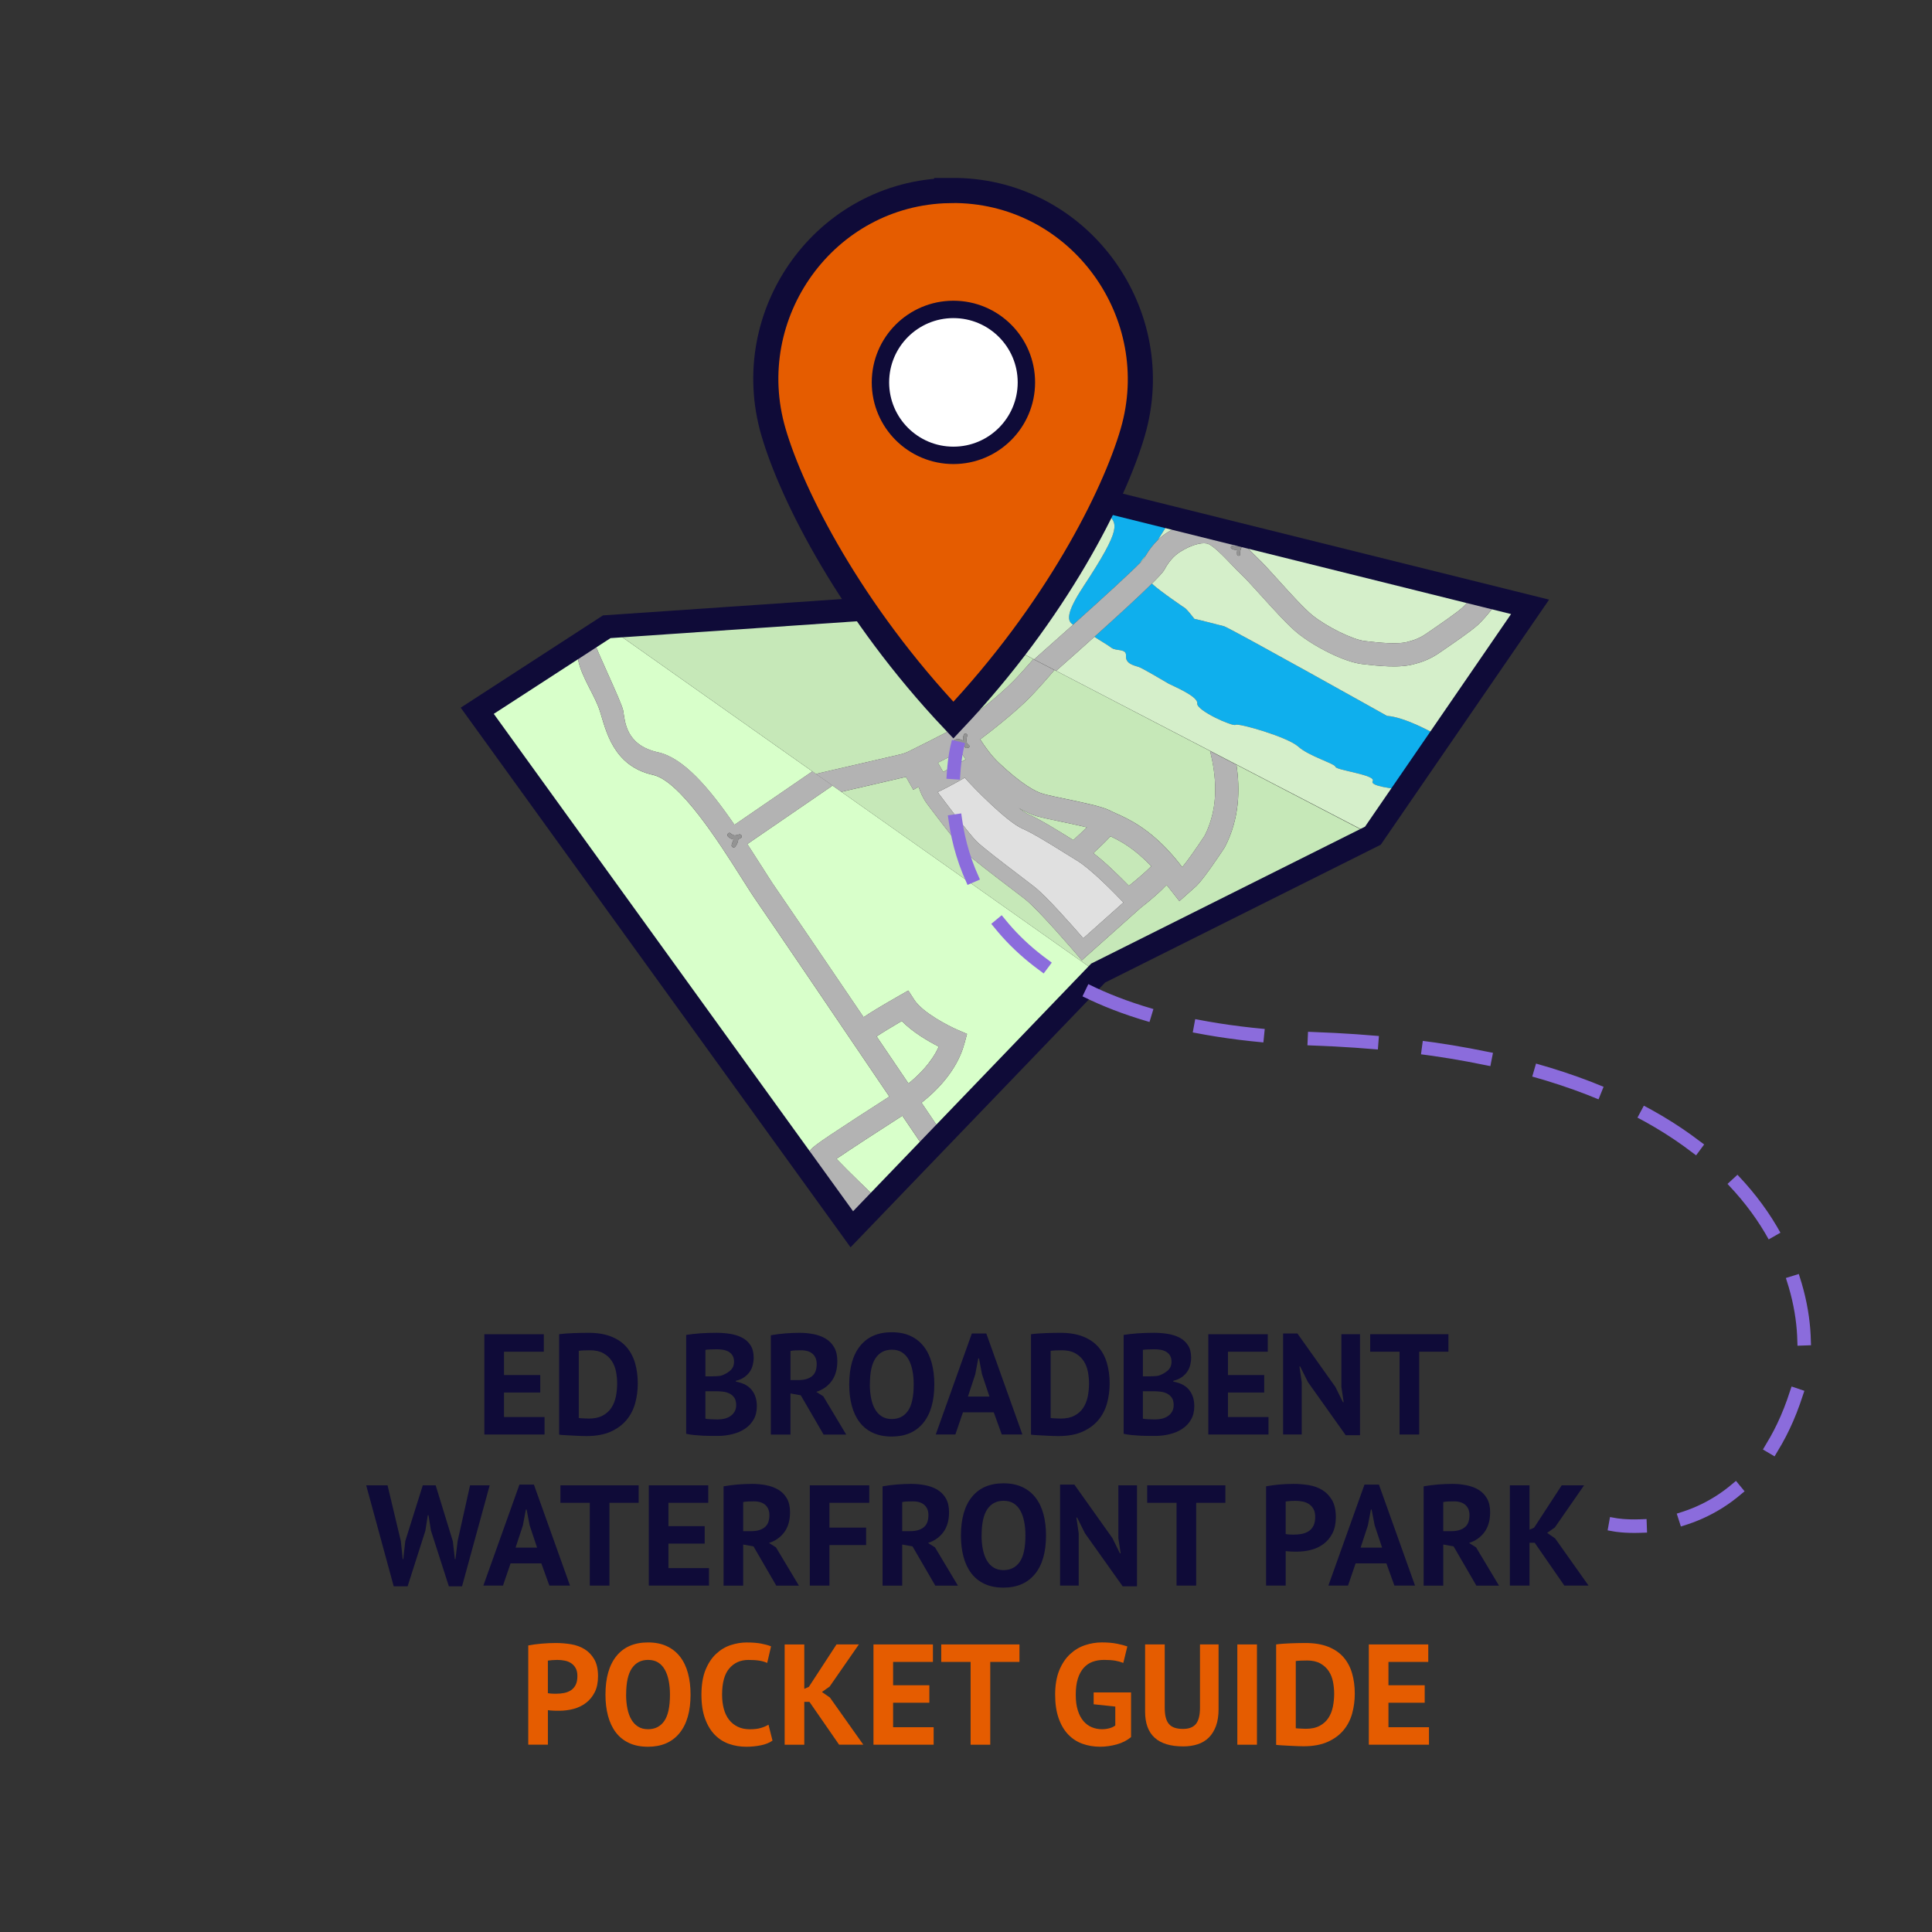 <?xml version="1.0" encoding="UTF-8"?>
<svg id="Layer_1" xmlns="http://www.w3.org/2000/svg" viewBox="0 0 1000 1000">
  <rect x="0" y="0" width="1000" height="1000" fill="#333333" stroke="none"/>
  <g>
    <path d="M485.91,541.72c-5.31-2.7-13.49-7.41-19.15-13.25-5.03,2.94-10.04,5.99-13.03,7.98,5.67,8.37,11.27,16.63,16.49,24.35,4.85-3.89,11.9-10.59,15.69-19.08Z" fill="#d8ffca"/>
    <path d="M432.96,599.82c6.01,6.34,18.16,18,20.95,20.55.21.15.7.48,1.4.91l24.28-25.25c-3.49-5.16-7.76-11.47-12.54-18.52-12.14,7.78-26.87,17.36-34.09,22.31Z" fill="#d8ffca"/>
    <path d="M446.84,630.09c-.23-.17-.44-.33-.61-.48-.56-.47-7.53-7.08-13.58-13.04-3.76-3.71-6.75-6.74-8.89-9.03-3.72-3.98-6.4-6.85-4.95-10.84.86-2.35,1.04-2.84,24.41-18.07,6.45-4.2,12.93-8.37,17.1-11.04-26.15-38.61-61.67-91.01-68.64-101.06-2.28-3.28-5.03-7.62-8.21-12.64-11-17.37-31.48-49.7-45.43-52.78-20.8-4.59-24.44-23.27-27.47-32.85-2.69-8.54-9.5-17.48-11.36-26.82l8.37-9.3c.66,3.32,14.33,31.71,14.98,35.63.95,5.66,1.22,17.91,18.06,21.63,13.04,2.88,26.19,18.11,39.54,37.53l40.32-27.66-104.69-73.91c-3.4,2.44-15.27,9.25-28.57,16.69l-40.2,25.98,193.87,268.27,5.95-6.19Z" fill="#d8ffca"/>
    <path d="M393.61,447.45c3.11,4.91,5.79,9.15,7.93,12.22,5.05,7.27,24.94,36.57,45.46,66.83,3.52-2.4,9.14-5.81,18.2-10.99l4.93-2.81,3.08,4.76c4.36,6.74,17.76,13.58,22.55,15.65l4.77,2.06-1.36,5.02c-3.9,14.42-15.21,25.12-22.19,30.58,4.14,6.12,7.91,11.68,11.11,16.42l80.31-83.52-137.47-97.05-44.11,30.26c2.25,3.46,4.51,6.99,6.78,10.57Z" fill="#d8ffca"/>
    <path d="M340.62,389.37c-16.84-3.72-17.11-15.97-18.06-21.63-.66-3.92-14.32-32.3-14.98-35.63l-8.37,9.3c1.86,9.34,8.67,18.28,11.36,26.82,3.02,9.59,6.67,28.26,27.47,32.85,13.95,3.08,34.43,35.41,45.43,52.78,3.18,5.02,5.93,9.36,8.21,12.64,6.98,10.04,42.5,62.45,68.64,101.06-4.17,2.68-10.65,6.84-17.1,11.04-23.38,15.23-23.56,15.72-24.41,18.07-1.46,3.99,1.23,6.86,4.95,10.84,2.14,2.28,19.93,23.13,20.5,23.6.18.15,9.87-10.61,9.66-10.76-2.79-2.55-14.93-14.21-20.95-20.55,7.22-4.95,21.95-14.53,34.09-22.31,4.78,7.05,9.05,13.37,12.54,18.52l8.5-8.84c-3.2-4.73-6.97-10.3-11.11-16.42,6.98-5.46,18.28-16.17,22.19-30.58l1.36-5.02-4.77-2.06c-4.79-2.07-18.19-8.91-22.55-15.65l-3.08-4.76-4.93,2.81c-9.06,5.17-14.68,8.59-18.2,10.99-20.52-30.27-40.41-59.56-45.46-66.83-2.13-3.07-4.82-7.31-7.93-12.22-2.27-3.58-4.53-7.11-6.78-10.57l44.11-30.26-10.45-7.38-40.32,27.66c-13.35-19.42-26.5-34.65-39.54-37.53ZM466.76,528.47c5.66,5.84,13.84,10.55,19.15,13.25-3.79,8.49-10.83,15.18-15.69,19.08-5.22-7.71-10.82-15.98-16.49-24.35,2.99-1.99,8-5.04,13.03-7.98ZM381.57,432.29c.22-.07.45-.16.66-.29h.02c1.18-.71,2.41,1.05,1.22,1.76-.42.25-.86.43-1.31.56-.14,1.44-.67,2.78-1.59,3.94-.65.82-2.1.17-1.88-.87.17-.78.42-1.51.76-2.21.07-.24.14-.48.2-.71-1.05-.19-2.03-.66-2.81-1.46-.97-.98.41-2.63,1.38-1.64.63.64,1.47,1.02,2.33,1.05.31-.2.71-.25,1.03-.13Z" fill="#b3b3b3"/>
    <path d="M376.84,433.01c.78.8,1.77,1.28,2.81,1.46-.07.24-.14.48-.2.71-.33.7-.59,1.43-.76,2.21-.22,1.04,1.23,1.69,1.88.87.92-1.16,1.45-2.5,1.59-3.94.45-.13.89-.31,1.31-.56,1.19-.71-.03-2.47-1.22-1.77h-.02c-.21.14-.44.23-.66.3-.32-.12-.71-.07-1.03.13-.86-.03-1.7-.42-2.33-1.05-.97-.99-2.35.66-1.38,1.64Z" fill="#939393"/>
  </g>
  <g>
    <path d="M555.01,434.51c.17.11.34.21.52.32,3.07-2.78,5.36-4.95,7.04-6.6-4.08-1.01-9.13-2.06-13.03-2.87-5.13-1.07-9.97-2.08-13.04-2.96-2.81-.81-5.84-2.18-9.12-4.14,1.99,1.56,3.73,2.74,4.98,3.29,6.08,2.66,14.5,7.9,22.65,12.97Z" fill="#c6e8b8"/>
    <path d="M498.36,393.89l1.48-.86c-1.06-1.51-1.99-2.93-2.79-4.22-3.53,1.87-7.63,3.97-11.59,5.97.86,1.55,1.82,3.24,2.71,4.78,3.23-1.73,6.88-3.76,10.19-5.67Z" fill="#c6e8b8"/>
    <path d="M710.6,432.56l-70.62-36.73c1.89,12.54,1.71,27.64-5.9,42.45l-.32.55c-1.7,2.59-10.09,15.27-14.19,19.43l.02.02-.47.42s0,0,0,0h0s-8.67,7.73-8.67,7.73l-6.61-8.42c-2.8,3.01-7.06,6.93-13.56,12l-30.34,27.06-2.65-3.12c-.2-.23-19.54-22.92-26.82-28.62-2.14-1.68-5.17-3.98-8.38-6.42-8.79-6.69-18.76-14.28-22.23-17.72-4.74-4.7-19.6-24.6-20.23-25.44l-.08-.11c-2.2-3.17-3.3-6.21-3.42-6.55l-.66-1.88-2.74,1.59c-1.6-2.75-2.83-4.94-3.79-6.7-.11.03-.22.06-.33.09l-33.1,7.66,132.91,93.83,142.2-71.11Z" fill="#c6e8b8"/>
    <path d="M470.39,388.89c14.97-7.39,26.14-13.22,28.44-14.85,4.17-2.94,18.33-13.97,25.59-21.39,3.04-3.1,6.81-7.29,10.44-11.5l-56.33-29.3-158.09,16.77,101.91,71.95,43.54-10.07c1.58-.37,3.09-.9,4.5-1.6Z" fill="#c6e8b8"/>
    <path d="M507.37,382.67c2.22,3.55,5.61,8.37,9.71,12.22,11.92,11.21,18.95,14.87,22.75,15.97,2.63.76,7.25,1.72,12.15,2.74,11.42,2.38,19.18,4.09,22.98,6.15.63.34,1.6.77,2.72,1.27,6.18,2.76,17.68,7.9,30.45,23.07,1.27,1.5,2.54,3.11,3.79,4.76,2.48-2.91,7.5-10.06,11.64-16.35,7.78-15.4,5.79-31.49,2.8-43.78l-80.57-41.91c-4.72,5.56-9.65,11.01-12.78,14.22-7.13,7.29-19.87,17.37-25.63,21.63Z" fill="#c6e8b8"/>
    <path d="M584.32,458.5c4.46-3.56,8.97-7.47,11.56-10.12-8.54-9.15-15.97-13.13-21.13-15.51-1.96,2.18-4.92,5.09-8.83,8.7,6.1,4.68,13.4,11.82,18.39,16.93Z" fill="#c6e8b8"/>
    <path d="M485.39,409.94c.21.35.44.72.69,1.08,4.23,5.67,15.83,20.95,19.4,24.48,3.11,3.08,13.71,11.15,21.45,17.04,3.23,2.46,6.28,4.78,8.46,6.49,6.25,4.89,19.59,20.02,25.31,26.63l20.8-18.55c-5.29-5.54-16.88-17.31-23.83-21.55-2.22-1.35-4.54-2.8-6.89-4.26-7.91-4.92-16.08-10-21.63-12.43-8.17-3.58-25.95-21.89-29.79-26.32-6.79,3.86-11.14,6.1-13.97,7.4Z" fill="#e0e0e0"/>
    <path d="M468.93,402.1c.96,1.76,2.2,3.95,3.79,6.7l2.74-1.59.66,1.88c.12.34,1.22,3.38,3.42,6.55l.08.11c.63.85,15.49,20.75,20.23,25.44,3.48,3.44,13.44,11.03,22.23,17.72,3.21,2.44,6.23,4.74,8.38,6.42,7.28,5.69,26.62,28.39,26.82,28.62l2.65,3.12,30.34-27.06c6.51-5.07,10.76-8.99,13.56-12l6.61,8.42,8.67-7.73h0s0,0,0,0l.47-.42-.02-.02c4.11-4.16,12.5-16.84,14.19-19.43l.32-.55c7.6-14.81,7.79-29.91,5.9-42.45l-13.63-7.09c2.99,12.28,4.98,28.38-2.8,43.78-4.13,6.29-9.16,13.44-11.64,16.35-1.25-1.66-2.52-3.27-3.79-4.76-12.77-15.18-24.27-20.31-30.45-23.07-1.12-.5-2.09-.93-2.72-1.27-3.8-2.06-11.57-3.77-22.98-6.15-4.9-1.02-9.53-1.98-12.15-2.74-3.8-1.1-10.83-4.76-22.75-15.97-4.09-3.85-7.48-8.67-9.71-12.22,5.76-4.26,18.5-14.34,25.63-21.63,3.14-3.21,8.06-8.66,12.78-14.22l-10.92-5.68c-3.63,4.22-7.4,8.4-10.44,11.5-7.26,7.42-21.43,18.44-25.59,21.39-2.31,1.64-13.47,7.46-28.44,14.85-1.4.69-2.91,1.23-4.5,1.6l-43.54,10.07,13.14,9.28,33.1-7.66c.11-.03.22-.06.33-.09ZM529.15,428.87c5.55,2.43,13.73,7.52,21.63,12.43,2.35,1.46,4.67,2.91,6.89,4.26,6.94,4.23,18.54,16,23.83,21.55l-20.8,18.55c-5.72-6.6-19.06-21.74-25.31-26.63-2.19-1.71-5.23-4.03-8.46-6.49-7.74-5.89-18.34-13.96-21.45-17.04-3.57-3.54-15.17-18.81-19.4-24.48-.25-.36-.48-.73-.69-1.08,2.82-1.3,7.18-3.53,13.97-7.4,3.84,4.43,21.62,22.75,29.79,26.32ZM574.75,432.87c5.16,2.38,12.59,6.36,21.13,15.51-2.59,2.65-7.1,6.56-11.56,10.12-4.99-5.11-12.29-12.25-18.39-16.93,3.91-3.61,6.87-6.52,8.83-8.7ZM536.49,422.39c3.07.89,7.91,1.89,13.04,2.96,3.91.81,8.95,1.86,13.03,2.87-1.69,1.66-3.97,3.82-7.04,6.6-.17-.11-.34-.21-.52-.32-8.15-5.07-16.57-10.31-22.65-12.97-1.25-.55-2.99-1.73-4.98-3.29,3.28,1.95,6.31,3.33,9.12,4.14ZM494.02,383.02c1.48-.81,3.02-.48,4.44.31-.08-1.05.06-2.11.42-3.09h0c.4-1.05,2.14-.41,1.74.65-.47,1.25-.5,2.6-.08,3.91.34.29.66.58.97.87.71.66.04,1.51-.71,1.42-.39.25-1,.2-1.33-.38-.17-.31-.32-.63-.45-.95-1.26-1.01-2.74-1.81-4.13-1.05-.98.54-1.85-1.15-.88-1.67ZM497.06,388.82c.8,1.28,1.73,2.71,2.79,4.22l-1.48.86c-3.31,1.91-6.96,3.95-10.19,5.67-.89-1.54-1.85-3.23-2.71-4.78,3.96-2,8.06-4.1,11.59-5.97Z" fill="#b3b3b3"/>
    <path d="M494.91,384.69c1.39-.76,2.87.04,4.13,1.05.13.32.28.65.45.95.32.58.94.63,1.33.38.75.09,1.42-.76.71-1.42-.31-.29-.63-.58-.97-.87-.43-1.31-.39-2.66.08-3.91.4-1.05-1.34-1.7-1.74-.65h0c-.37.99-.5,2.04-.42,3.09-1.42-.78-2.96-1.11-4.44-.31-.97.53-.09,2.21.88,1.67Z" fill="#939393"/>
  </g>
  <g>
    <path d="M633.62,324.15s-14.48-3.73-15.42-3.83c0,0-3.09-4.05-4.68-5.46,0,0-13.21-8.9-17.29-12.78,0,0,0-.02,0-.04-6.58,6.52-17.5,16.54-29.78,27.57,3.03,2.03,7.18,4.4,8.79,5.66,2.52,1.98,7.94.13,7.58,4.32-.36,4.19,4.88,5,6.81,5.72,1.93.72,12.21,6.75,15.31,8.6,1.38.82,15.26,6.43,14.74,10.15-.52,3.72,18.4,12.12,19.82,11.12,1.48-1.05,27.01,6.31,32.47,11.26,5.46,4.96,18.93,8.83,19.23,10.42.35,1.9,21.29,4.17,19.3,7.48-1.54,2.56,10.54,3.94,16.09,4.43l18.88-27.34c-4.24-2.45-18.43-10.29-27.6-10.9,0,0-77.98-43.68-84.25-46.38Z" fill="#0fafed"/>
    <path d="M533.59,326.1c1.37,1.09,27.57-47.19,28.44-46.17.88,1.02,6.68-18.89,11.37-13.83,4.69,5.06,7.71,6.62-12.81,37.71-9.12,13.8-8.21,17.84-5.15,19.52,16.27-14.59,30.11-27.29,35.05-32.39-.02-.14-.02-.25-.01-.28.02-.07,1.53-1.89,2.49-3.01,1.81-3.08,3.93-5.82,6.31-8.12l5.97-9.47-64.93-15.32-42.66,67.07,28.05,14.57c3.85-5.85,7.31-10.71,7.87-10.26Z" fill="#0fafed"/>
    <polygon points="789.43 313.5 762.43 356.88 786.75 321.65 791.52 314 789.43 313.5" fill="#0fafed"/>
    <path d="M710.5,404.34c1.99-3.31-18.95-5.58-19.3-7.48-.3-1.59-13.77-5.47-19.23-10.42-5.46-4.96-30.99-12.31-32.47-11.26-1.43,1-20.34-7.4-19.82-11.12.52-3.72-13.36-9.33-14.74-10.15-3.1-1.85-13.38-7.88-15.31-8.6-1.93-.72-7.17-1.53-6.81-5.72.36-4.19-5.07-2.34-7.58-4.32-1.61-1.26-5.75-3.63-8.79-5.66-6.37,5.73-13.11,11.72-19.79,17.62l163.7,85.02,16.22-23.49c-5.54-.49-17.62-1.87-16.09-4.43Z" fill="#d5efca"/>
    <path d="M560.6,303.8c20.52-31.09,17.5-32.65,12.81-37.71-4.69-5.06-10.49,14.85-11.37,13.83-.88-1.02-27.07,47.26-28.44,46.17-.57-.45-4.02,4.41-7.87,10.26l9.53,4.95c6.85-6.06,13.72-12.17,20.21-17.98-3.07-1.68-3.97-5.72,5.15-19.52Z" fill="#d5efca"/>
    <path d="M775.89,310.31c-2.4,3.43-4.99,6.71-7.11,9.14-1.54,1.76-2.84,3.1-3.98,4.12-3.69,3.29-11.76,8.83-17.65,12.87l-2.36,1.62c-5.35,3.69-10.59,5.11-12.11,5.47-7.8,2.47-19.25,1.16-27.63.19-9.47-1.1-24.87-9.12-33.3-15.92-4.99-4.02-12.38-12.2-18.91-19.42-4.08-4.51-7.93-8.76-10.06-10.74-1.67-1.55-3.48-3.45-5.39-5.46-3.44-3.62-9.84-10.35-12.72-10.87-3.4-.62-8.61,1.02-13.93,4.38-3.17,2.01-5.97,5.22-8.1,9.28-.57,1.08-2.86,3.58-6.4,7.07,0,.01,0,.04,0,.04,4.08,3.88,17.29,12.78,17.29,12.78,1.59,1.41,4.68,5.46,4.68,5.46.94.1,15.42,3.83,15.42,3.83,6.27,2.7,84.25,46.38,84.25,46.38,9.17.62,23.36,8.45,27.6,10.9l16.96-24.55,27-43.37-13.53-3.19Z" fill="#d5efca"/>
    <path d="M646.08,283.91c1.78,1.87,3.46,3.64,4.85,4.92,2.53,2.34,6.37,6.58,10.81,11.5,5.92,6.55,13.29,14.69,17.54,18.12,7.45,6.01,20.9,12.62,27.14,13.34,6.96.8,17.48,2.01,22.77.24l.68-.18s4.09-.92,8.09-3.68l2.39-1.64c4.99-3.42,13.33-9.14,16.46-11.93.53-.47,1.46-1.37,2.93-3.06,1.14-1.3,2.3-2.74,3.45-4.23l-122.48-28.9c1.81,1.76,3.59,3.64,5.36,5.5Z" fill="#d5efca"/>
    <path d="M604.31,275.54c1.9-1.2,4.55-2.69,7.6-3.93l-6.65-1.57-5.97,9.47c1.57-1.52,3.25-2.86,5.02-3.98Z" fill="#d5efca"/>
    <path d="M590.51,290.93c.76-.79,1.32-1.4,1.63-1.8.27-.51.56-1,.85-1.49-.97,1.11-2.47,2.94-2.49,3.01,0,.03,0,.14.01.28Z" fill="#d5efca"/>
    <path d="M596.23,302.04c3.53-3.5,5.83-5.99,6.4-7.07,2.13-4.07,4.93-7.28,8.1-9.28,5.32-3.36,10.53-5,13.93-4.38,2.88.52,9.28,7.26,12.72,10.87,1.92,2.01,3.72,3.92,5.39,5.46,2.13,1.98,5.99,6.23,10.06,10.74,6.53,7.22,13.92,15.4,18.91,19.42,8.44,6.8,23.83,14.82,33.3,15.92,8.38.96,19.82,2.27,27.63-.19,1.51-.36,6.76-1.78,12.11-5.47l2.36-1.62c5.89-4.04,13.96-9.58,17.65-12.87,1.14-1.01,2.44-2.36,3.98-4.12,2.12-2.43,4.71-5.71,7.11-9.14l-12.69-2.99c-1.15,1.49-2.31,2.93-3.45,4.23-1.48,1.68-2.41,2.59-2.93,3.06-3.13,2.79-11.47,8.51-16.46,11.93l-2.39,1.64c-4,2.76-8.09,3.68-8.09,3.68l-.68.18c-5.29,1.76-15.81.56-22.77-.24-6.25-.72-19.69-7.33-27.14-13.34-4.25-3.43-11.62-11.58-17.54-18.12-4.45-4.92-8.28-9.16-10.81-11.5-1.39-1.28-3.07-3.05-4.85-4.92-1.77-1.86-3.56-3.73-5.36-5.5l-28.8-6.8c-3.05,1.24-5.7,2.73-7.6,3.93-1.77,1.12-3.45,2.46-5.02,3.98-2.38,2.3-4.5,5.04-6.31,8.12-.29.49-.58.98-.85,1.49-.31.4-.87,1.01-1.63,1.8-4.94,5.1-18.78,17.8-35.05,32.39-6.49,5.82-13.36,11.93-20.21,17.98l11.42,5.93c6.68-5.91,13.41-11.9,19.79-17.62,12.28-11.03,23.2-21.06,29.78-27.57ZM638.34,282.61c.86.53,1.98.48,2.78-.15.05-.03.09-.07.14-.09.03-.07.08-.13.11-.2h0c.54-.92,1.92-.03,1.39.88-.71,1.2-.97,2.51-.84,3.88.09,1.05-1.55.98-1.64-.06-.07-.8,0-1.59.16-2.35-.99.2-2.05.04-2.98-.52-.9-.55-.02-1.94.88-1.39Z" fill="#b3b3b3"/>
    <path d="M637.45,283.99c.93.56,1.98.72,2.98.52-.17.77-.23,1.56-.16,2.35.09,1.04,1.73,1.11,1.64.06-.13-1.38.14-2.69.84-3.88.54-.91-.85-1.79-1.39-.88h0c-.03.08-.08.14-.11.2-.05.03-.09.06-.14.09-.8.64-1.92.68-2.78.15-.9-.55-1.79.83-.88,1.39Z" fill="#939393"/>
  </g>
  <polygon points="314.05 324.41 247.02 367.89 440.9 636.27 568.4 503.66 710.6 432.56 791.97 314.1 556.69 255.61 497.71 311.85 321.04 323.93 314.05 324.41" fill="none" stroke="#0f0b38" stroke-miterlimit="10" stroke-width="12"/>
  <path d="M491.14,98.63c-63.88,1.29-108.69,63.66-90.79,124.99,9.67,33.14,40.12,92.97,93.13,149.12,53.01-56.15,83.14-115.79,92.81-148.94,17.9-61.33-27.1-123.91-90.98-125.2,0,0-4.06.02-4.17.02h0Z" fill="#e55c00" stroke="#0f0b38" stroke-miterlimit="10" stroke-width="13"/>
  <circle cx="493.49" cy="197.92" r="37.77" fill="#fff" stroke="#0f0b38" stroke-miterlimit="10" stroke-width="9"/>
  <g isolation="isolate">
    <g isolation="isolate">
      <path d="M273.43,851.68c2.08-.4,4.36-.71,6.86-.93,2.5-.22,4.98-.33,7.45-.33s5.15.21,7.75.63c2.59.42,4.93,1.26,7.01,2.52,2.08,1.26,3.77,3.02,5.08,5.26,1.31,2.25,1.96,5.18,1.96,8.79,0,3.26-.57,6.02-1.71,8.27-1.14,2.25-2.64,4.09-4.52,5.52-1.88,1.43-4.02,2.47-6.41,3.11-2.4.64-4.88.96-7.45.96h-1.19c-.54,0-1.11-.01-1.71-.04-.59-.02-1.17-.06-1.74-.11-.57-.05-.98-.1-1.22-.15v17.87h-10.16v-51.38ZM288.55,859.17c-.99,0-1.93.04-2.82.11s-1.61.16-2.15.26v16.83c.2.05.49.1.89.15.4.05.82.09,1.26.11.44.03.88.04,1.3.04h.93c1.33,0,2.66-.12,3.97-.37,1.31-.25,2.48-.71,3.52-1.37,1.04-.67,1.86-1.59,2.48-2.78.62-1.19.93-2.74.93-4.67,0-1.63-.3-2.98-.89-4.04-.59-1.06-1.37-1.92-2.34-2.56-.96-.64-2.06-1.09-3.3-1.33-1.24-.25-2.5-.37-3.78-.37Z" fill="#e55c00"/>
    </g>
    <g isolation="isolate">
      <path d="M313.39,877.11c0-8.65,1.9-15.31,5.71-19.98,3.81-4.67,9.24-7.01,16.31-7.01,3.71,0,6.94.64,9.71,1.93,2.77,1.29,5.07,3.11,6.9,5.49,1.83,2.37,3.19,5.22,4.08,8.53.89,3.31,1.33,7,1.33,11.05,0,8.65-1.92,15.31-5.75,19.98-3.83,4.67-9.26,7.01-16.27,7.01-3.76,0-7.02-.64-9.79-1.93-2.77-1.29-5.05-3.11-6.86-5.49-1.81-2.37-3.15-5.21-4.04-8.53-.89-3.31-1.33-6.99-1.33-11.05ZM324.07,877.11c0,2.62.22,5.03.67,7.23.44,2.2,1.12,4.09,2.04,5.67.91,1.58,2.09,2.82,3.52,3.71,1.43.89,3.14,1.33,5.12,1.33,3.61,0,6.4-1.41,8.38-4.23,1.98-2.82,2.97-7.39,2.97-13.72,0-2.52-.21-4.87-.63-7.04-.42-2.17-1.07-4.08-1.96-5.71-.89-1.63-2.05-2.9-3.48-3.82-1.43-.91-3.19-1.37-5.26-1.37-3.61,0-6.4,1.45-8.38,4.34-1.98,2.89-2.97,7.43-2.97,13.61Z" fill="#e55c00"/>
      <path d="M399.84,900.94c-1.58,1.13-3.6,1.94-6.04,2.43-2.45.49-4.96.74-7.53.74-3.11,0-6.07-.48-8.86-1.45-2.79-.96-5.25-2.52-7.38-4.67-2.13-2.15-3.82-4.94-5.08-8.38-1.26-3.43-1.89-7.6-1.89-12.49s.7-9.35,2.11-12.79c1.41-3.43,3.24-6.2,5.49-8.3,2.25-2.1,4.76-3.61,7.53-4.52,2.77-.91,5.54-1.37,8.3-1.37,2.97,0,5.47.2,7.53.59,2.05.4,3.74.87,5.08,1.41l-2,8.6c-1.14-.54-2.48-.94-4.04-1.19-1.56-.25-3.45-.37-5.67-.37-4.1,0-7.4,1.46-9.9,4.38-2.5,2.92-3.74,7.45-3.74,13.6,0,2.67.3,5.11.89,7.32.59,2.21,1.49,4.09,2.71,5.65,1.21,1.56,2.72,2.77,4.52,3.64,1.8.87,3.89,1.3,6.27,1.3,2.22,0,4.1-.22,5.63-.67,1.53-.44,2.87-1.01,4-1.71l2.08,8.25Z" fill="#e55c00"/>
      <path d="M418.97,880.89h-2.67v22.17h-10.16v-51.9h10.16v22.98l2.37-1.04,14.31-21.95h11.57l-15.12,21.8-4,2.82,4.15,2.89,17.27,24.39h-12.53l-15.35-22.17Z" fill="#e55c00"/>
      <path d="M452.11,851.16h30.77v9.05h-20.61v12.08h18.76v9.04h-18.76v12.68h20.98v9.04h-31.14v-51.9Z" fill="#e55c00"/>
    </g>
    <g isolation="isolate">
      <path d="M527.67,860.21h-15.12v42.85h-10.16v-42.85h-15.2v-9.05h40.48v9.05Z" fill="#e55c00"/>
    </g>
    <g isolation="isolate">
      <path d="M566.08,876h19.35v23.13c-2.08,1.73-4.56,2.99-7.45,3.78s-5.75,1.19-8.56,1.19c-3.31,0-6.39-.52-9.23-1.56-2.84-1.04-5.3-2.66-7.38-4.86s-3.71-5-4.89-8.42c-1.19-3.41-1.78-7.46-1.78-12.16s.7-9.06,2.11-12.49c1.41-3.43,3.26-6.23,5.56-8.38,2.3-2.15,4.88-3.71,7.75-4.67,2.87-.96,5.78-1.45,8.75-1.45s5.57.22,7.82.67c2.25.44,4.04.92,5.38,1.41l-2.08,8.53c-1.24-.49-2.62-.88-4.15-1.15-1.53-.27-3.48-.41-5.86-.41-2.12,0-4.08.32-5.86.96-1.78.64-3.33,1.69-4.63,3.15-1.31,1.46-2.32,3.33-3.04,5.6-.72,2.27-1.08,5.04-1.08,8.3s.34,5.79,1.04,8.04c.69,2.25,1.66,4.1,2.89,5.56,1.23,1.46,2.68,2.53,4.34,3.23,1.66.69,3.42,1.04,5.3,1.04,1.29,0,2.55-.16,3.78-.48,1.24-.32,2.27-.8,3.11-1.45v-9.79l-11.2-1.19v-6.15Z" fill="#e55c00"/>
      <path d="M621.09,851.16h9.64v33.51c0,3.36-.45,6.25-1.33,8.67-.89,2.42-2.12,4.42-3.71,6.01-1.58,1.58-3.51,2.74-5.78,3.48-2.27.74-4.77,1.11-7.49,1.11-13.15,0-19.72-6.01-19.72-18.02v-34.77h10.16v32.77c0,2.03.18,3.74.56,5.15.37,1.41.95,2.55,1.74,3.41.79.87,1.78,1.48,2.97,1.85,1.19.37,2.57.56,4.15.56,3.11,0,5.36-.86,6.75-2.6,1.38-1.73,2.08-4.52,2.08-8.38v-32.77Z" fill="#e55c00"/>
      <path d="M640.44,851.16h10.16v51.9h-10.16v-51.9Z" fill="#e55c00"/>
      <path d="M660.53,851.16c1.04-.15,2.21-.27,3.52-.37,1.31-.1,2.66-.17,4.04-.22,1.38-.05,2.73-.09,4.04-.11,1.31-.02,2.48-.04,3.52-.04,4.6,0,8.53.64,11.79,1.93,3.26,1.29,5.91,3.09,7.93,5.41,2.03,2.32,3.51,5.09,4.45,8.3.94,3.21,1.41,6.75,1.41,10.6,0,3.51-.45,6.9-1.33,10.16-.89,3.26-2.37,6.15-4.45,8.67s-4.81,4.55-8.19,6.08c-3.39,1.53-7.58,2.3-12.57,2.3-.79,0-1.84-.03-3.15-.07-1.31-.05-2.67-.11-4.08-.19-1.41-.07-2.76-.15-4.04-.22-1.29-.07-2.25-.16-2.89-.26v-51.97ZM676.47,859.47c-1.09,0-2.19.03-3.3.07-1.11.05-1.94.12-2.48.22v34.77c.2.05.53.09,1,.11.47.03.98.05,1.52.07.54.03,1.06.05,1.56.07.49.03.86.04,1.11.04,2.87,0,5.25-.51,7.15-1.52,1.9-1.01,3.41-2.36,4.52-4.04,1.11-1.68,1.89-3.62,2.34-5.82.45-2.2.67-4.46.67-6.78,0-2.03-.2-4.06-.59-6.12-.4-2.05-1.12-3.89-2.19-5.52-1.06-1.63-2.51-2.97-4.34-4-1.83-1.04-4.15-1.56-6.97-1.56Z" fill="#e55c00"/>
      <path d="M708.5,851.16h30.77v9.05h-20.61v12.08h18.76v9.04h-18.76v12.68h20.98v9.04h-31.14v-51.9Z" fill="#e55c00"/>
    </g>
  </g>
  <path d="M495.3,387.21s-1.15,4.78-1.69,12.62" fill="none" stroke="#8b6cdc" stroke-linecap="square" stroke-linejoin="round" stroke-width="7"/>
  <path d="M494.57,424.98c6.21,42.88,39.85,107.57,185.19,112.69,241.42,8.5,263.47,136.99,251.54,178.62-14.99,52.34-47.13,67.98-69.88,72.22" fill="none" stroke="#8b6cdc" stroke-dasharray="29.65 29.65" stroke-linecap="square" stroke-linejoin="round" stroke-width="7"/>
  <path d="M848.89,789.89c-7.75.28-12.72-.61-12.72-.61" fill="none" stroke="#8b6cdc" stroke-linecap="square" stroke-linejoin="round" stroke-width="7"/>
  <g isolation="isolate">
    <g isolation="isolate">
      <path d="M250.71,690.6h30.77v9.05h-20.61v12.08h18.76v9.04h-18.76v12.68h20.98v9.04h-31.14v-51.9Z" fill="#0f0b38"/>
    </g>
    <g isolation="isolate">
      <path d="M289.41,690.6c1.04-.15,2.21-.27,3.52-.37,1.31-.1,2.66-.17,4.04-.22,1.38-.05,2.73-.09,4.04-.11,1.31-.02,2.48-.04,3.52-.04,4.6,0,8.53.64,11.79,1.93,3.26,1.29,5.91,3.09,7.93,5.41,2.03,2.32,3.51,5.09,4.45,8.3.94,3.21,1.41,6.75,1.41,10.6,0,3.51-.44,6.9-1.33,10.16-.89,3.26-2.37,6.15-4.45,8.67-2.08,2.52-4.81,4.55-8.19,6.08-3.39,1.53-7.58,2.3-12.57,2.3-.79,0-1.84-.03-3.15-.07-1.31-.05-2.67-.11-4.08-.19s-2.76-.15-4.04-.22c-1.29-.07-2.25-.16-2.89-.26v-51.97ZM305.35,698.9c-1.09,0-2.19.03-3.3.07-1.11.05-1.94.12-2.48.22v34.77c.2.05.53.09,1,.11.47.03.98.05,1.52.07.54.03,1.06.05,1.56.07.49.03.86.04,1.11.04,2.87,0,5.25-.51,7.15-1.52,1.9-1.01,3.41-2.36,4.52-4.04,1.11-1.68,1.89-3.62,2.34-5.82.44-2.2.67-4.46.67-6.78,0-2.03-.2-4.06-.59-6.12-.4-2.05-1.12-3.89-2.19-5.52-1.06-1.63-2.51-2.97-4.34-4-1.83-1.04-4.15-1.56-6.97-1.56Z" fill="#0f0b38"/>
    </g>
    <g isolation="isolate">
      <path d="M390.1,702.68c0,1.29-.16,2.57-.48,3.86-.32,1.29-.85,2.46-1.58,3.52-.74,1.06-1.69,2-2.87,2.82-1.18.82-2.6,1.42-4.27,1.82v.44c1.48.25,2.88.67,4.2,1.26,1.33.59,2.48,1.41,3.47,2.45.98,1.04,1.76,2.3,2.32,3.78.56,1.48.85,3.24.85,5.26,0,2.67-.57,4.98-1.71,6.93-1.14,1.95-2.66,3.55-4.56,4.78-1.9,1.24-4.07,2.15-6.49,2.74-2.42.59-4.92.89-7.49.89h-3.23c-1.31,0-2.72-.04-4.23-.11-1.51-.07-3.04-.18-4.6-.33-1.56-.15-2.98-.37-4.26-.67v-51.16c.94-.15,2.01-.3,3.23-.45,1.21-.15,2.51-.27,3.89-.37,1.38-.1,2.8-.17,4.26-.22,1.46-.05,2.9-.07,4.34-.07,2.42,0,4.78.19,7.08.56,2.3.37,4.35,1.03,6.15,1.96,1.8.94,3.25,2.25,4.34,3.93,1.09,1.68,1.63,3.81,1.63,6.38ZM368.37,712.39c.69,0,1.49-.02,2.41-.07.91-.05,1.67-.12,2.26-.22,1.88-.59,3.5-1.47,4.86-2.64,1.36-1.17,2.04-2.71,2.04-4.62,0-1.27-.25-2.32-.74-3.15-.49-.83-1.15-1.49-1.96-1.98-.82-.49-1.74-.83-2.78-1.03-1.04-.2-2.13-.29-3.26-.29-1.29,0-2.47.03-3.56.07-1.09.05-1.93.12-2.52.22v13.72h3.26ZM371.59,734.71c1.21,0,2.39-.15,3.53-.44,1.14-.29,2.15-.75,3.02-1.36.87-.61,1.58-1.38,2.11-2.31.53-.93.8-2.03.8-3.3,0-1.61-.32-2.89-.95-3.82-.63-.93-1.46-1.65-2.48-2.17-1.02-.51-2.16-.84-3.42-.99-1.26-.15-2.52-.22-3.78-.22h-5.31v14.17c.24.1.63.17,1.16.22.53.05,1.1.09,1.71.11.61.03,1.24.05,1.89.07.66.02,1.23.04,1.71.04Z" fill="#0f0b38"/>
    </g>
    <g isolation="isolate">
      <path d="M399,691.12c1.14-.2,2.36-.38,3.67-.56,1.31-.17,2.62-.31,3.93-.41,1.31-.1,2.58-.17,3.82-.22,1.23-.05,2.37-.07,3.41-.07,2.42,0,4.81.22,7.15.67,2.35.45,4.45,1.21,6.3,2.3,1.85,1.09,3.34,2.58,4.45,4.49,1.11,1.9,1.67,4.29,1.67,7.16,0,4.25-.99,7.71-2.97,10.38-1.98,2.67-4.62,4.52-7.93,5.56l3.63,2.3,11.86,19.8h-11.71l-11.79-20.31-5.34-.96v21.28h-10.16v-51.38ZM414.57,698.9c-1.04,0-2.06.03-3.08.07-1.01.05-1.79.15-2.34.3v15.05h4.3c2.82,0,5.07-.64,6.75-1.93,1.68-1.29,2.52-3.41,2.52-6.38,0-2.22-.69-3.97-2.08-5.23-1.38-1.26-3.41-1.89-6.08-1.89Z" fill="#0f0b38"/>
    </g>
    <g isolation="isolate">
      <path d="M439.56,716.55c0-8.65,1.9-15.31,5.71-19.98,3.81-4.67,9.24-7.01,16.31-7.01,3.71,0,6.94.64,9.71,1.93,2.77,1.29,5.07,3.11,6.9,5.49,1.83,2.37,3.19,5.22,4.08,8.53.89,3.31,1.33,7,1.33,11.05,0,8.65-1.92,15.31-5.75,19.98-3.83,4.67-9.26,7.01-16.27,7.01-3.76,0-7.02-.64-9.79-1.93-2.77-1.29-5.05-3.11-6.86-5.49-1.81-2.37-3.15-5.21-4.04-8.53-.89-3.31-1.33-6.99-1.33-11.05ZM450.23,716.55c0,2.62.22,5.03.67,7.23.44,2.2,1.12,4.09,2.04,5.67.91,1.58,2.09,2.82,3.52,3.71,1.43.89,3.14,1.33,5.12,1.33,3.61,0,6.4-1.41,8.38-4.23,1.98-2.82,2.97-7.39,2.97-13.72,0-2.52-.21-4.87-.63-7.04-.42-2.17-1.07-4.08-1.96-5.71-.89-1.63-2.05-2.9-3.48-3.82-1.43-.91-3.19-1.37-5.26-1.37-3.61,0-6.4,1.45-8.38,4.34-1.98,2.89-2.97,7.43-2.97,13.61Z" fill="#0f0b38"/>
    </g>
    <g isolation="isolate">
      <path d="M514.37,731h-15.94l-3.93,11.49h-10.16l18.68-52.27h7.49l18.68,52.27h-10.68l-4.15-11.49ZM501.02,722.85h11.12l-3.86-11.57-1.56-8.16h-.37l-1.56,8.23-3.78,11.49Z" fill="#0f0b38"/>
      <path d="M533.65,690.6c1.04-.15,2.21-.27,3.52-.37,1.31-.1,2.66-.17,4.04-.22,1.38-.05,2.73-.09,4.04-.11,1.31-.02,2.48-.04,3.52-.04,4.6,0,8.53.64,11.79,1.93,3.26,1.29,5.91,3.09,7.93,5.41,2.03,2.32,3.51,5.09,4.45,8.3.94,3.21,1.41,6.75,1.41,10.6,0,3.51-.45,6.9-1.33,10.16-.89,3.26-2.37,6.15-4.45,8.67s-4.81,4.55-8.19,6.08c-3.39,1.53-7.58,2.3-12.57,2.3-.79,0-1.84-.03-3.15-.07-1.31-.05-2.67-.11-4.08-.19-1.41-.07-2.76-.15-4.04-.22-1.29-.07-2.25-.16-2.89-.26v-51.97ZM549.59,698.9c-1.09,0-2.19.03-3.3.07-1.11.05-1.94.12-2.48.22v34.77c.2.05.53.09,1,.11.47.03.98.05,1.52.07.54.03,1.06.05,1.56.07.49.03.86.04,1.11.04,2.87,0,5.25-.51,7.15-1.52,1.9-1.01,3.41-2.36,4.52-4.04,1.11-1.68,1.89-3.62,2.34-5.82.44-2.2.67-4.46.67-6.78,0-2.03-.2-4.06-.59-6.12-.4-2.05-1.12-3.89-2.19-5.52-1.06-1.63-2.51-2.97-4.34-4-1.83-1.04-4.15-1.56-6.97-1.56Z" fill="#0f0b38"/>
      <path d="M616.53,702.68c0,1.29-.16,2.57-.48,3.86-.32,1.29-.85,2.46-1.59,3.52-.74,1.06-1.69,2-2.87,2.82-1.18.82-2.61,1.42-4.28,1.82v.44c1.47.25,2.88.67,4.21,1.26,1.33.59,2.48,1.41,3.47,2.45.98,1.04,1.76,2.3,2.32,3.78.56,1.48.85,3.24.85,5.26,0,2.67-.57,4.98-1.71,6.93-1.14,1.95-2.66,3.55-4.56,4.78-1.9,1.24-4.07,2.15-6.49,2.74-2.42.59-4.92.89-7.49.89h-3.22c-1.31,0-2.72-.04-4.23-.11s-3.04-.18-4.6-.33c-1.56-.15-2.98-.37-4.26-.67v-51.16c.94-.15,2.01-.3,3.23-.45,1.21-.15,2.51-.27,3.89-.37,1.38-.1,2.8-.17,4.26-.22,1.46-.05,2.9-.07,4.34-.07,2.42,0,4.78.19,7.08.56,2.3.37,4.35,1.03,6.15,1.96,1.8.94,3.25,2.25,4.34,3.93,1.09,1.68,1.63,3.81,1.63,6.38ZM594.81,712.39c.69,0,1.49-.02,2.41-.07.91-.05,1.67-.12,2.26-.22,1.88-.59,3.5-1.47,4.86-2.64,1.36-1.17,2.04-2.71,2.04-4.62,0-1.27-.25-2.32-.74-3.15s-1.15-1.49-1.96-1.98c-.81-.49-1.74-.83-2.78-1.03-1.04-.2-2.13-.29-3.26-.29-1.29,0-2.47.03-3.56.07s-1.93.12-2.52.22v13.72h3.26ZM598.03,734.71c1.21,0,2.39-.15,3.53-.44,1.14-.29,2.15-.75,3.02-1.36.87-.61,1.58-1.38,2.11-2.31.53-.93.8-2.03.8-3.3,0-1.61-.32-2.89-.95-3.82-.63-.93-1.46-1.65-2.48-2.17-1.02-.51-2.16-.84-3.42-.99-1.26-.15-2.52-.22-3.78-.22h-5.31v14.17c.24.1.63.17,1.16.22.53.05,1.1.09,1.71.11.61.03,1.24.05,1.89.07.66.02,1.23.04,1.71.04Z" fill="#0f0b38"/>
      <path d="M625.43,690.6h30.77v9.05h-20.61v12.08h18.76v9.04h-18.76v12.68h20.98v9.04h-31.14v-51.9Z" fill="#0f0b38"/>
      <path d="M677.03,715.43l-4.08-8.16h-.37l1.19,8.16v27.06h-9.64v-52.27h7.41l19.65,27.65,3.93,7.93h.37l-1.19-7.93v-27.28h9.64v52.27h-7.41l-19.5-27.43Z" fill="#0f0b38"/>
    </g>
    <g isolation="isolate">
      <path d="M749.7,699.64h-15.12v42.85h-10.16v-42.85h-15.2v-9.05h40.48v9.05Z" fill="#0f0b38"/>
    </g>
    <g isolation="isolate">
      <path d="M207.48,797.79l.96,9.19h.3l1.04-9.34,9.05-28.84h6.67l8.9,28.99,1.04,9.19h.3l1.13-9.34,6.43-28.84h10.16l-14.31,52.27h-6.82l-9.27-28.84-1.26-7.93h-.37l-1.26,8.01-9.19,28.77h-7.19l-14.24-52.27h11.05l6.9,28.99Z" fill="#0f0b38"/>
    </g>
    <g isolation="isolate">
      <path d="M280.21,809.21h-15.94l-3.93,11.49h-10.16l18.68-52.27h7.49l18.68,52.27h-10.68l-4.15-11.49ZM266.87,801.05h11.12l-3.86-11.57-1.56-8.16h-.37l-1.56,8.23-3.78,11.49Z" fill="#0f0b38"/>
    </g>
    <g isolation="isolate">
      <path d="M330.56,777.85h-15.12v42.85h-10.16v-42.85h-15.2v-9.05h40.48v9.05Z" fill="#0f0b38"/>
      <path d="M335.82,768.8h30.77v9.05h-20.61v12.08h18.76v9.04h-18.76v12.68h20.98v9.04h-31.14v-51.9Z" fill="#0f0b38"/>
      <path d="M374.52,769.32c1.14-.2,2.36-.38,3.67-.56,1.31-.17,2.62-.31,3.93-.41,1.31-.1,2.58-.17,3.82-.22,1.23-.05,2.37-.07,3.41-.07,2.42,0,4.81.22,7.15.67,2.35.45,4.45,1.21,6.3,2.3,1.85,1.09,3.34,2.58,4.45,4.49,1.11,1.9,1.67,4.29,1.67,7.16,0,4.25-.99,7.71-2.97,10.38-1.98,2.67-4.62,4.52-7.93,5.56l3.63,2.3,11.86,19.8h-11.71l-11.79-20.31-5.34-.96v21.28h-10.16v-51.38ZM390.09,777.1c-1.04,0-2.06.03-3.08.07-1.01.05-1.79.15-2.34.3v15.05h4.3c2.82,0,5.07-.64,6.75-1.93,1.68-1.29,2.52-3.41,2.52-6.38,0-2.22-.69-3.97-2.08-5.23-1.38-1.26-3.41-1.89-6.08-1.89Z" fill="#0f0b38"/>
      <path d="M419.16,768.8h30.77v9.05h-20.61v12.83h18.98v9.04h-18.98v20.98h-10.16v-51.9Z" fill="#0f0b38"/>
    </g>
    <g isolation="isolate">
      <path d="M456.83,769.32c1.14-.2,2.36-.38,3.67-.56,1.31-.17,2.62-.31,3.93-.41,1.31-.1,2.58-.17,3.82-.22,1.23-.05,2.37-.07,3.41-.07,2.42,0,4.81.22,7.15.67,2.35.45,4.45,1.21,6.3,2.3,1.85,1.09,3.34,2.58,4.45,4.49,1.11,1.9,1.67,4.29,1.67,7.16,0,4.25-.99,7.71-2.97,10.38-1.98,2.67-4.62,4.52-7.93,5.56l3.63,2.3,11.86,19.8h-11.71l-11.79-20.31-5.34-.96v21.28h-10.16v-51.38ZM472.4,777.1c-1.04,0-2.06.03-3.08.07-1.01.05-1.79.15-2.34.3v15.05h4.3c2.82,0,5.07-.64,6.75-1.93,1.68-1.29,2.52-3.41,2.52-6.38,0-2.22-.69-3.97-2.08-5.23-1.38-1.26-3.41-1.89-6.08-1.89Z" fill="#0f0b38"/>
    </g>
    <g isolation="isolate">
      <path d="M497.38,794.75c0-8.65,1.9-15.31,5.71-19.98,3.81-4.67,9.24-7.01,16.31-7.01,3.71,0,6.94.64,9.71,1.93,2.77,1.29,5.07,3.11,6.9,5.49,1.83,2.37,3.19,5.22,4.08,8.53.89,3.31,1.33,7,1.33,11.05,0,8.65-1.92,15.31-5.75,19.98-3.83,4.67-9.26,7.01-16.27,7.01-3.76,0-7.02-.64-9.79-1.93-2.77-1.29-5.05-3.11-6.86-5.49-1.81-2.37-3.15-5.21-4.04-8.53-.89-3.31-1.33-6.99-1.33-11.05ZM508.06,794.75c0,2.62.22,5.03.67,7.23.45,2.2,1.12,4.09,2.04,5.67.91,1.58,2.09,2.82,3.52,3.71s3.14,1.33,5.12,1.33c3.61,0,6.4-1.41,8.38-4.23,1.98-2.82,2.97-7.39,2.97-13.72,0-2.52-.21-4.87-.63-7.04-.42-2.17-1.07-4.08-1.96-5.71-.89-1.63-2.05-2.9-3.48-3.82-1.43-.91-3.19-1.37-5.26-1.37-3.61,0-6.4,1.45-8.38,4.34-1.98,2.89-2.97,7.43-2.97,13.61Z" fill="#0f0b38"/>
      <path d="M561.59,793.64l-4.08-8.16h-.37l1.19,8.16v27.06h-9.64v-52.27h7.41l19.65,27.65,3.93,7.93h.37l-1.19-7.93v-27.28h9.64v52.27h-7.41l-19.5-27.43Z" fill="#0f0b38"/>
    </g>
    <g isolation="isolate">
      <path d="M634.26,777.85h-15.12v42.85h-10.16v-42.85h-15.2v-9.05h40.48v9.05Z" fill="#0f0b38"/>
    </g>
    <g isolation="isolate">
      <path d="M655.32,769.32c2.08-.4,4.36-.71,6.86-.93,2.5-.22,4.98-.33,7.45-.33s5.15.21,7.75.63c2.59.42,4.93,1.26,7.01,2.52,2.08,1.26,3.77,3.02,5.08,5.26,1.31,2.25,1.96,5.18,1.96,8.79,0,3.26-.57,6.02-1.71,8.27-1.14,2.25-2.65,4.09-4.52,5.52-1.88,1.43-4.02,2.47-6.41,3.11-2.4.64-4.88.96-7.45.96h-1.19c-.54,0-1.11-.01-1.71-.04-.59-.02-1.17-.06-1.74-.11-.57-.05-.98-.1-1.22-.15v17.87h-10.16v-51.38ZM670.44,776.81c-.99,0-1.93.04-2.82.11s-1.61.16-2.15.26v16.83c.2.05.49.1.89.15.4.05.82.09,1.26.11.45.03.88.04,1.3.04h.93c1.33,0,2.66-.12,3.97-.37,1.31-.25,2.48-.71,3.52-1.37s1.87-1.59,2.48-2.78c.62-1.19.93-2.74.93-4.67,0-1.63-.3-2.98-.89-4.04-.59-1.06-1.37-1.92-2.33-2.56-.96-.64-2.06-1.09-3.3-1.33-1.24-.25-2.5-.37-3.78-.37Z" fill="#0f0b38"/>
    </g>
    <g isolation="isolate">
      <path d="M717.6,809.21h-15.94l-3.93,11.49h-10.16l18.68-52.27h7.49l18.68,52.27h-10.68l-4.15-11.49ZM704.25,801.05h11.12l-3.86-11.57-1.56-8.16h-.37l-1.56,8.23-3.78,11.49Z" fill="#0f0b38"/>
      <path d="M736.88,769.32c1.14-.2,2.36-.38,3.67-.56,1.31-.17,2.62-.31,3.93-.41,1.31-.1,2.58-.17,3.82-.22,1.24-.05,2.37-.07,3.41-.07,2.42,0,4.81.22,7.16.67,2.35.45,4.45,1.21,6.3,2.3,1.85,1.09,3.34,2.58,4.45,4.49,1.11,1.9,1.67,4.29,1.67,7.16,0,4.25-.99,7.71-2.97,10.38-1.98,2.67-4.62,4.52-7.93,5.56l3.63,2.3,11.86,19.8h-11.71l-11.79-20.31-5.34-.96v21.28h-10.16v-51.38ZM752.45,777.1c-1.04,0-2.06.03-3.08.07-1.01.05-1.79.15-2.34.3v15.05h4.3c2.82,0,5.07-.64,6.75-1.93,1.68-1.29,2.52-3.41,2.52-6.38,0-2.22-.69-3.97-2.08-5.23-1.38-1.26-3.41-1.89-6.08-1.89Z" fill="#0f0b38"/>
    </g>
    <g isolation="isolate">
      <path d="M794.34,798.53h-2.67v22.17h-10.16v-51.9h10.16v22.98l2.37-1.04,14.31-21.95h11.57l-15.12,21.8-4,2.82,4.15,2.89,17.28,24.39h-12.53l-15.35-22.17Z" fill="#0f0b38"/>
    </g>
  </g>
</svg>